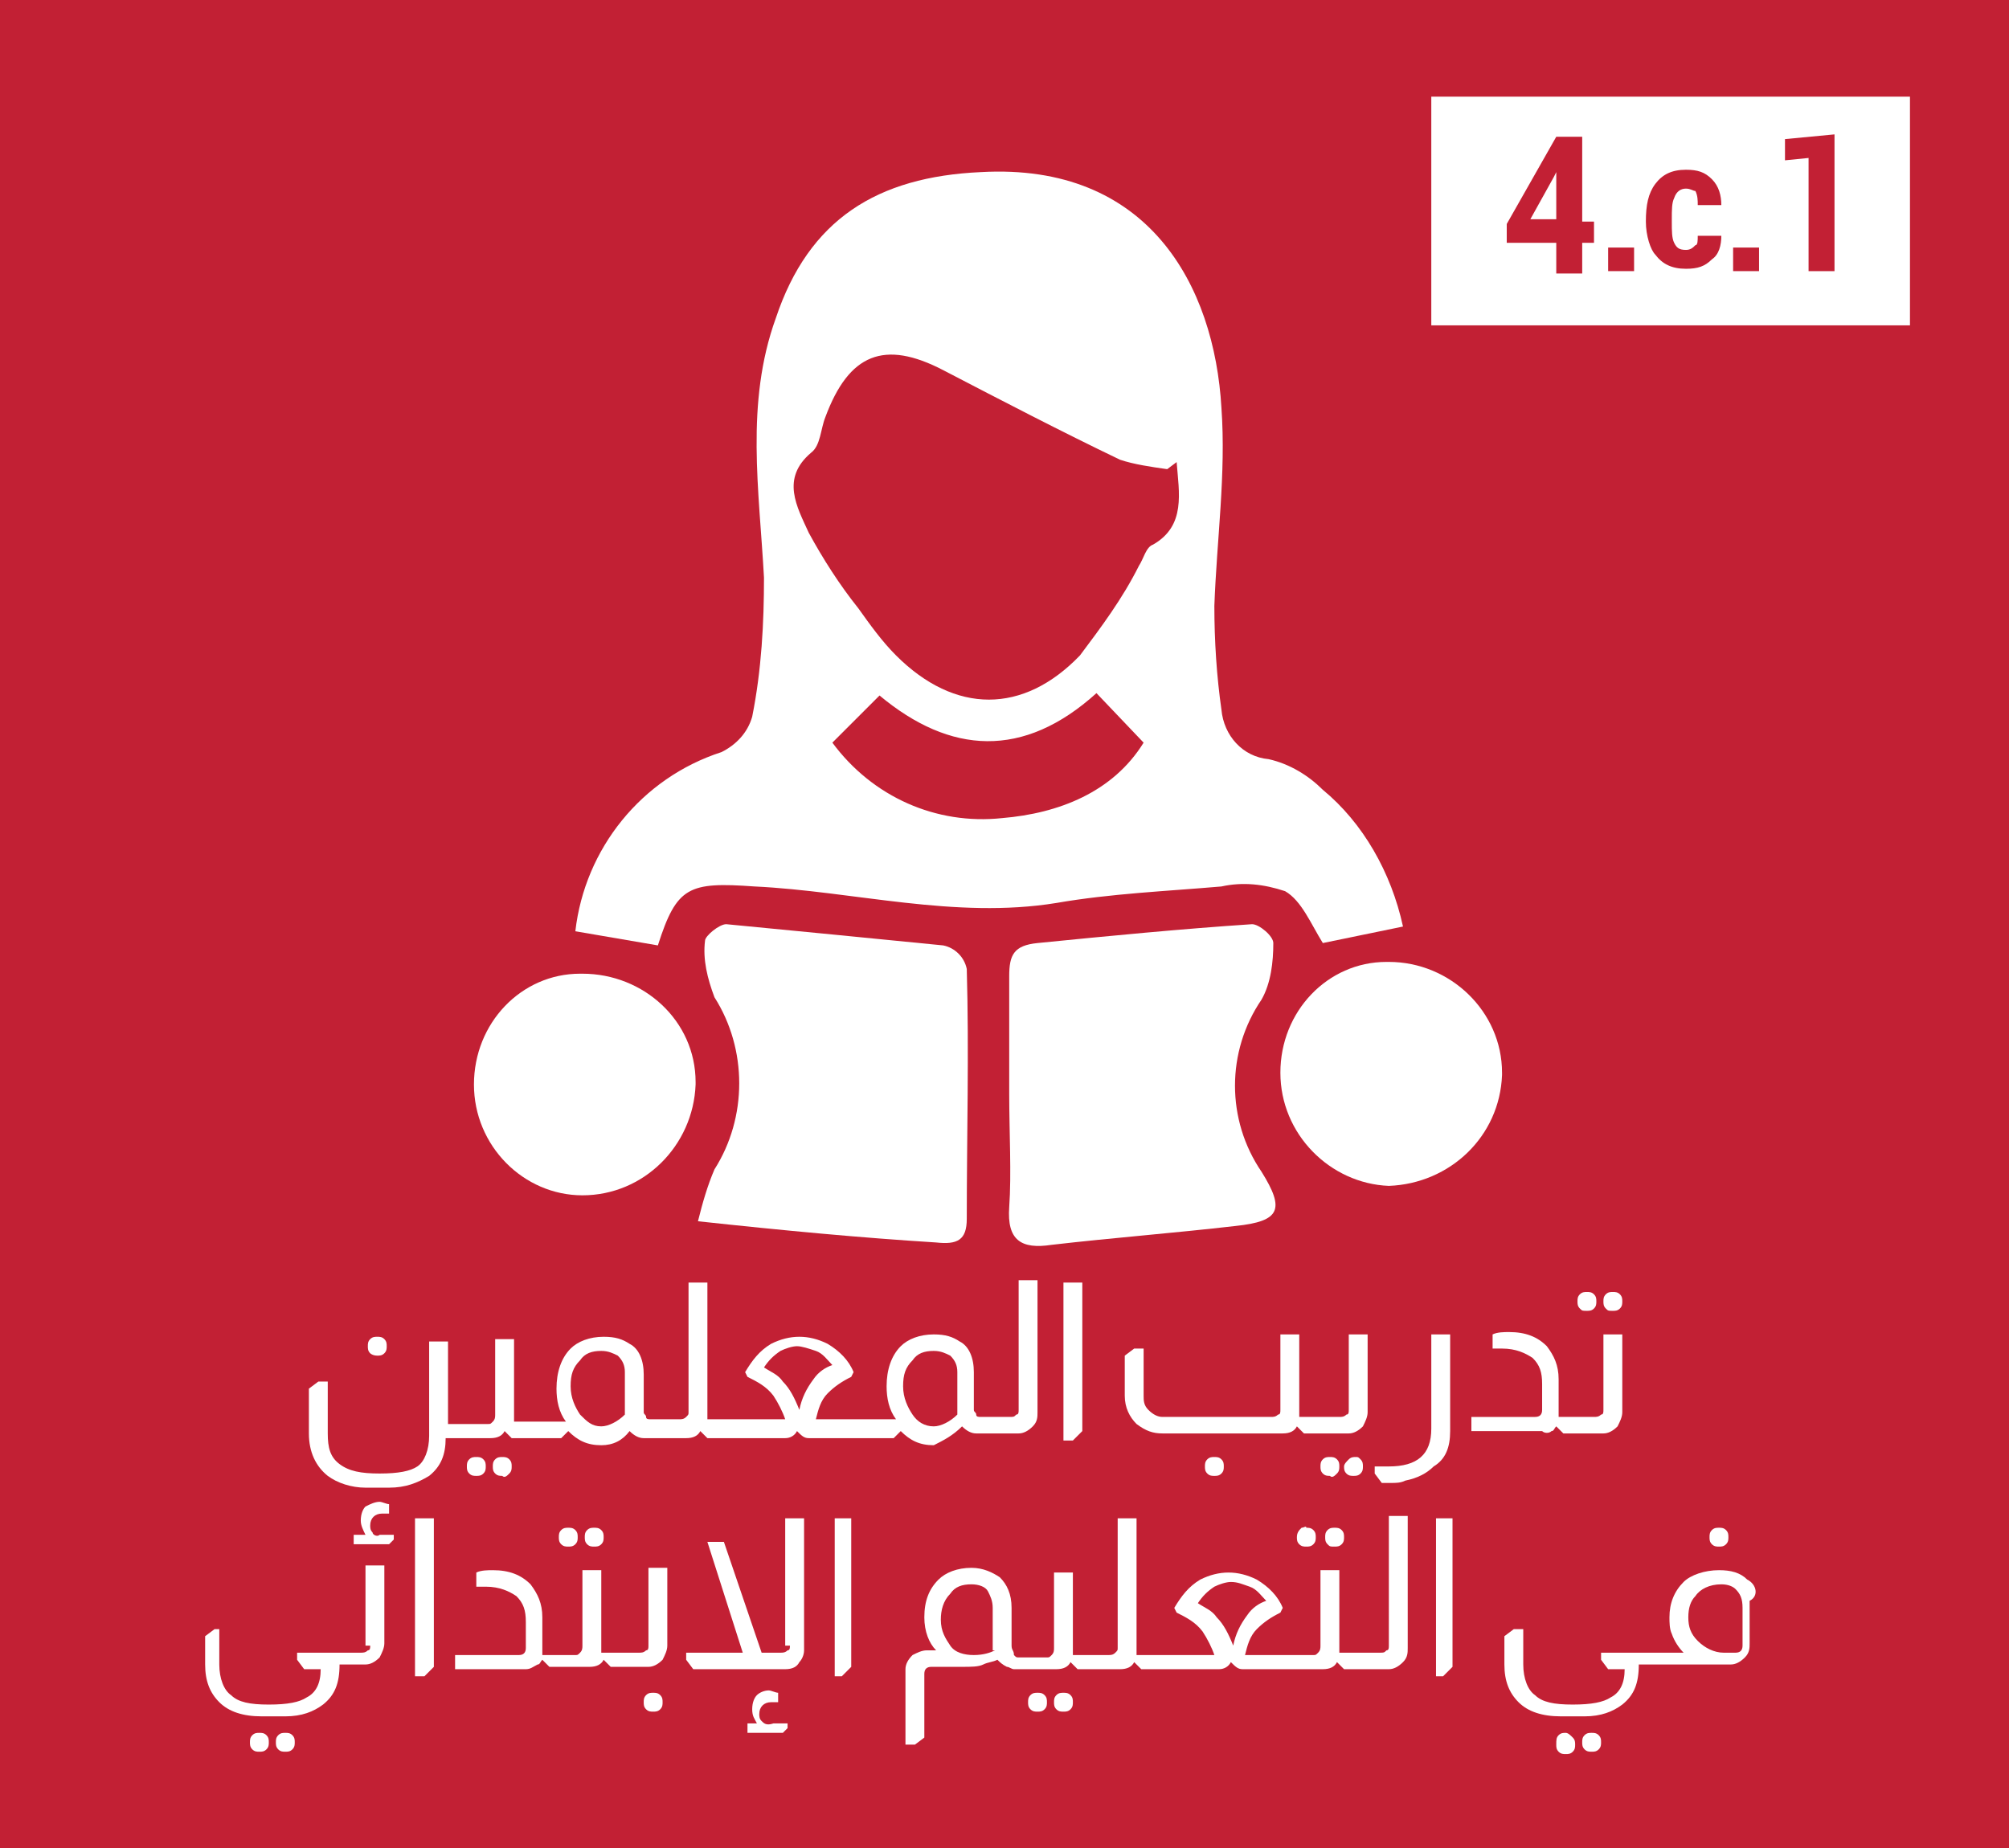<?xml version="1.0" encoding="utf-8"?>
<!-- Generator: Adobe Illustrator 26.3.1, SVG Export Plug-In . SVG Version: 6.00 Build 0)  -->
<svg version="1.1" id="Layer_1" xmlns="http://www.w3.org/2000/svg" xmlns:xlink="http://www.w3.org/1999/xlink" x="0px" y="0px"
	 viewBox="0 0 85.2 78.4" style="enable-background:new 0 0 85.2 78.4;" xml:space="preserve">
<style type="text/css">
	.st0{fill:#C22034;}
	.st1{fill:#FFFFFF;}
	.st2{fill:none;}
</style>
<rect x="-0.5" y="-1" class="st0" width="85.7" height="80.1"/>
<path class="st1" d="M59.5,39.3L56.1,40c-0.5-0.8-0.9-1.8-1.6-2.2c-0.9-0.3-1.8-0.4-2.7-0.2c-2.3,0.2-4.7,0.3-7,0.7
	c-4.3,0.7-8.6-0.5-12.8-0.7c-2.8-0.2-3.3,0-4.1,2.5l-3.5-0.6c0.4-3.5,2.8-6.5,6.2-7.6c0.6-0.3,1.1-0.8,1.3-1.5c0.4-2,0.5-4,0.5-5.9
	c-0.2-3.7-0.8-7.4,0.5-11c1.4-4.2,4.3-6,8.7-6.2c7.1-0.4,9.9,4.8,10.2,10c0.2,2.8-0.2,5.6-0.3,8.4c0,1.5,0.1,3,0.3,4.4
	c0.1,1.1,0.9,2,2,2.1c0.9,0.2,1.7,0.7,2.3,1.3C57.8,34.9,59,37,59.5,39.3z M49.9,19.6l-0.4,0.3c-0.7-0.1-1.4-0.2-2-0.4
	c-2.5-1.2-5-2.5-7.5-3.8s-4-0.7-5,2c-0.2,0.5-0.2,1.2-0.6,1.5c-1.3,1.1-0.6,2.3-0.1,3.4c0.6,1.1,1.3,2.2,2.1,3.2
	c0.5,0.7,1,1.4,1.6,2c2.5,2.5,5.4,2.5,7.8,0c0.9-1.2,1.8-2.4,2.5-3.8c0.2-0.3,0.3-0.8,0.6-0.9C50.3,22.3,50,20.9,49.9,19.6z
	 M35.3,31.5c1.7,2.3,4.4,3.5,7.2,3.2c2.4-0.2,4.7-1.1,6-3.2l-2-2.1c-3.1,2.8-6.2,2.6-9.2,0.1L35.3,31.5z"/>
<path class="st1" d="M29.6,51.8c0.2-0.8,0.4-1.5,0.7-2.2c1.4-2.2,1.4-5.1,0-7.3c-0.3-0.8-0.5-1.6-0.4-2.4c0-0.2,0.6-0.7,0.9-0.7
	c3.1,0.3,6.2,0.6,9.2,0.9c0.5,0.1,0.9,0.5,1,1c0.1,3.5,0,7.1,0,10.6c0,0.9-0.4,1.1-1.3,1C36.5,52.5,33.3,52.2,29.6,51.8z"/>
<path class="st1" d="M42.8,46.4c0-1.7,0-3.3,0-5c0-0.9,0.2-1.3,1.2-1.4c3-0.3,6.1-0.6,9.1-0.8c0.3,0,0.9,0.5,0.9,0.8
	c0,0.8-0.1,1.7-0.5,2.4c-1.5,2.2-1.5,5.1,0,7.3c1,1.6,0.8,2.1-1.1,2.3c-2.6,0.3-5.2,0.5-7.8,0.8c-1.3,0.2-1.9-0.2-1.8-1.6
	S42.8,48,42.8,46.4z"/>
<path class="st1" d="M20.1,46c0-2.6,2-4.7,4.5-4.7h0.1c2.6,0,4.8,2,4.8,4.6c0,0,0,0,0,0.1c-0.1,2.6-2.2,4.7-4.8,4.7
	C22.2,50.7,20.1,48.6,20.1,46z"/>
<path class="st1" d="M54.3,45.5c0-2.6,2-4.7,4.5-4.7h0.1c2.6,0,4.8,2.1,4.8,4.7v0.1c-0.1,2.6-2.2,4.6-4.8,4.7
	C56.4,50.2,54.3,48.1,54.3,45.5L54.3,45.5z"/>
<rect x="60.7" y="4.1" class="st1" width="20.3" height="9.7"/>
<g>
	<path class="st0" d="M63.9,9.5L66,5.8h1.1v3.6h0.5v0.9h-0.5v1.3H66v-1.3h-2.1V9.5z M64.9,9.3H66v-2l0,0l-0.1,0.2L64.9,9.3z"/>
	<path class="st0" d="M68.2,11.5v-1h1.1v1H68.2z"/>
	<path class="st0" d="M69.8,9.4L69.8,9.4c0-0.7,0.1-1.2,0.4-1.6s0.7-0.6,1.3-0.6c0.5,0,0.8,0.1,1.1,0.4C72.9,7.9,73,8.3,73,8.7l0,0
		l0,0h-1c0-0.2,0-0.4-0.1-0.6c-0.1,0-0.2-0.1-0.4-0.1S71.1,8.1,71,8.4c-0.1,0.2-0.1,0.5-0.1,0.9v0.1c0,0.4,0,0.7,0.1,0.9
		s0.2,0.3,0.5,0.3c0.2,0,0.3-0.1,0.4-0.2c0.1,0,0.1-0.2,0.1-0.4h1l0,0l0,0c0,0.4-0.1,0.8-0.4,1c-0.3,0.3-0.6,0.4-1.1,0.4
		c-0.6,0-1-0.2-1.3-0.6C70,10.6,69.8,10,69.8,9.4z"/>
	<path class="st0" d="M73.5,11.5v-1h1.1v1H73.5z"/>
	<path class="st0" d="M75.7,6.8V5.9l2.1-0.2v5.8h-1.1V6.7L75.7,6.8z"/>
</g>
<g>
	<path class="st2" d="M41.2,67.2c-0.4,0-0.7,0.1-0.9,0.4c-0.2,0.3-0.4,0.6-0.4,1.1c0,0.5,0.1,0.8,0.4,1.1s0.6,0.4,1,0.4
		c0.4,0,0.7-0.1,0.9-0.2v-1.8c0-0.3-0.1-0.5-0.2-0.7C41.8,67.3,41.5,67.2,41.2,67.2z"/>
	<path class="st2" d="M25.6,57.2c-0.4,0-0.7,0.1-0.9,0.4c-0.2,0.3-0.4,0.7-0.4,1.1c0,0.5,0.1,0.9,0.4,1.2c0.2,0.3,0.5,0.5,0.9,0.5
		c0.3,0,0.7-0.2,1-0.5v-1.8c0-0.3-0.1-0.6-0.3-0.7C26.1,57.3,25.9,57.2,25.6,57.2z"/>
	<path class="st2" d="M53,67.4c-0.2-0.1-0.5-0.2-0.8-0.2c-0.3,0-0.5,0.1-0.7,0.2c-0.3,0.1-0.5,0.4-0.7,0.7c0.3,0.1,0.6,0.3,0.8,0.6
		c0.3,0.3,0.5,0.7,0.6,1.2h0c0.2-0.5,0.4-0.9,0.6-1.2c0.2-0.2,0.5-0.4,0.8-0.6C53.5,67.8,53.3,67.6,53,67.4z"/>
	<path class="st2" d="M34.6,57.4c-0.2-0.1-0.5-0.2-0.8-0.2s-0.5,0.1-0.7,0.2c-0.3,0.1-0.5,0.4-0.7,0.7c0.3,0.1,0.6,0.3,0.8,0.6
		c0.3,0.3,0.5,0.7,0.6,1.2h0c0.1-0.5,0.4-0.9,0.6-1.2c0.2-0.2,0.5-0.4,0.8-0.6C35.1,57.8,34.9,57.6,34.6,57.4z"/>
	<path class="st2" d="M40.6,60v-1.8c0-0.3-0.1-0.6-0.3-0.7c-0.2-0.2-0.4-0.2-0.7-0.2c-0.4,0-0.7,0.1-0.9,0.4
		c-0.2,0.3-0.4,0.7-0.4,1.1c0,0.5,0.1,0.9,0.4,1.2c0.2,0.3,0.5,0.5,0.9,0.5C39.9,60.5,40.3,60.3,40.6,60z"/>
	<path class="st2" d="M72.9,67.2c-0.5,0-0.9,0.2-1.1,0.5c-0.2,0.2-0.3,0.6-0.3,0.9c0,0.4,0.1,0.8,0.4,1c0.3,0.3,0.6,0.5,1.1,0.5h0.5
		c0.2,0,0.3-0.1,0.3-0.3v-1.6c0-0.3-0.1-0.6-0.3-0.8C73.4,67.3,73.2,67.2,72.9,67.2z"/>
	<path class="st1" d="M16,57.5c0.1,0,0.2,0,0.3-0.1s0.1-0.2,0.1-0.3c0-0.1,0-0.2-0.1-0.3s-0.2-0.1-0.3-0.1s-0.2,0-0.3,0.1
		c-0.1,0.1-0.1,0.2-0.1,0.3c0,0.1,0,0.2,0.1,0.3C15.7,57.4,15.8,57.5,16,57.5z"/>
	<path class="st1" d="M21.6,62.5c0.1-0.1,0.1-0.2,0.1-0.3c0-0.1,0-0.2-0.1-0.3s-0.2-0.1-0.3-0.1c-0.1,0-0.2,0-0.3,0.1
		s-0.1,0.2-0.1,0.3c0,0.1,0,0.2,0.1,0.3s0.2,0.1,0.3,0.1C21.4,62.7,21.5,62.6,21.6,62.5z"/>
	<path class="st1" d="M20.5,62.5c0.1-0.1,0.1-0.2,0.1-0.3c0-0.1,0-0.2-0.1-0.3s-0.2-0.1-0.3-0.1s-0.2,0-0.3,0.1s-0.1,0.2-0.1,0.3
		c0,0.1,0,0.2,0.1,0.3s0.2,0.1,0.3,0.1S20.4,62.6,20.5,62.5z"/>
	<path class="st1" d="M40.8,60.5c0.2,0.2,0.4,0.3,0.6,0.3h0.2h0.1h1.5c0.2,0,0.4-0.1,0.6-0.3c0.2-0.2,0.2-0.4,0.2-0.6v-5.6h-0.8v5.5
		c0,0.1,0,0.2-0.1,0.2c-0.1,0.1-0.1,0.1-0.3,0.1h-1.2h0c-0.1,0-0.2,0-0.2-0.1c0-0.1-0.1-0.1-0.1-0.2v-1.6c0-0.6-0.2-1.1-0.6-1.3
		c-0.3-0.2-0.6-0.3-1.1-0.3c-0.6,0-1.1,0.2-1.4,0.5c-0.4,0.4-0.6,1-0.6,1.7c0,0.5,0.1,1,0.4,1.4h-1.7h-0.1h-1.6
		c0.1-0.4,0.2-0.8,0.5-1.1c0.3-0.3,0.6-0.5,1-0.7l0.1-0.2c-0.2-0.5-0.6-0.9-1.1-1.2c-0.4-0.2-0.8-0.3-1.2-0.3
		c-0.4,0-0.8,0.1-1.2,0.3c-0.5,0.3-0.8,0.7-1.1,1.2l0.1,0.2c0.4,0.2,0.8,0.4,1.1,0.8c0.2,0.3,0.4,0.7,0.5,1h-2.8h-0.1h-0.4
		c0-0.1,0-0.1,0-0.2v-5.6h-0.8v5.5c0,0.1,0,0.1-0.1,0.2c-0.1,0.1-0.2,0.1-0.3,0.1h-1.2h0c-0.1,0-0.2,0-0.2-0.1
		c0-0.1-0.1-0.1-0.1-0.2v-1.6c0-0.6-0.2-1.1-0.6-1.3c-0.3-0.2-0.6-0.3-1.1-0.3c-0.6,0-1.1,0.2-1.4,0.5c-0.4,0.4-0.6,1-0.6,1.7
		c0,0.5,0.1,1,0.4,1.4h-1.7h-0.1h-0.4c0-0.1,0-0.1,0-0.2v-3.3H21v3.2c0,0.1,0,0.2-0.1,0.3c-0.1,0.1-0.1,0.1-0.2,0.1h-1.3h0h-0.4
		v-3.5h-0.8v4c0,0.6-0.2,1.1-0.5,1.3c-0.3,0.2-0.8,0.3-1.6,0.3c-0.8,0-1.3-0.1-1.7-0.4s-0.5-0.7-0.5-1.3v-2.2h-0.4l-0.4,0.3v1.9
		c0,0.8,0.3,1.4,0.8,1.8c0.4,0.3,1,0.5,1.6,0.5h1c0.7,0,1.2-0.2,1.7-0.5c0.5-0.4,0.7-0.9,0.7-1.6h0.4h0h1.5c0.3,0,0.5-0.1,0.6-0.3h0
		l0.3,0.3h0.3h0.1h1.7l0.3-0.3h0c0.4,0.4,0.8,0.6,1.4,0.6c0.5,0,0.9-0.2,1.2-0.6c0.2,0.2,0.4,0.3,0.6,0.3h0.2h0.1h1.5
		c0.3,0,0.5-0.1,0.6-0.3h0l0.3,0.3h0.3h0.1h2.9c0.2,0,0.4-0.1,0.5-0.3h0c0.2,0.2,0.3,0.3,0.5,0.3h1.8h0.1h1.7l0.3-0.3h0
		c0.4,0.4,0.8,0.6,1.4,0.6C40,61.1,40.4,60.9,40.8,60.5z M26.5,60c-0.3,0.3-0.7,0.5-1,0.5c-0.4,0-0.6-0.2-0.9-0.5
		c-0.2-0.3-0.4-0.7-0.4-1.2c0-0.5,0.1-0.8,0.4-1.1c0.2-0.3,0.5-0.4,0.9-0.4c0.3,0,0.5,0.1,0.7,0.2c0.2,0.2,0.3,0.4,0.3,0.7V60z
		 M33.9,59.8L33.9,59.8c-0.2-0.5-0.4-0.9-0.7-1.2c-0.2-0.3-0.5-0.4-0.8-0.6c0.2-0.3,0.4-0.5,0.7-0.7c0.2-0.1,0.5-0.2,0.7-0.2
		s0.5,0.1,0.8,0.2c0.3,0.1,0.5,0.4,0.7,0.6c-0.3,0.1-0.6,0.3-0.8,0.6C34.2,58.9,34,59.3,33.9,59.8z M38.7,60
		c-0.2-0.3-0.4-0.7-0.4-1.2c0-0.5,0.1-0.8,0.4-1.1c0.2-0.3,0.5-0.4,0.9-0.4c0.3,0,0.5,0.1,0.7,0.2c0.2,0.2,0.3,0.4,0.3,0.7V60
		c-0.3,0.3-0.7,0.5-1,0.5C39.2,60.5,38.9,60.3,38.7,60z"/>
	<polygon class="st1" points="45.9,60.7 45.9,54.4 45.1,54.4 45.1,61.1 45.5,61.1 	"/>
	<path class="st1" d="M51.2,61.9c-0.1,0.1-0.1,0.2-0.1,0.3c0,0.1,0,0.2,0.1,0.3c0.1,0.1,0.2,0.1,0.3,0.1c0.1,0,0.2,0,0.3-0.1
		s0.1-0.2,0.1-0.3c0-0.1,0-0.2-0.1-0.3s-0.2-0.1-0.3-0.1C51.4,61.8,51.3,61.8,51.2,61.9z"/>
	<path class="st1" d="M49.3,60.8h5.1c0.3,0,0.5-0.1,0.6-0.3h0l0.3,0.3h0.3h0.1h1.5c0.2,0,0.4-0.1,0.6-0.3c0.1-0.2,0.2-0.4,0.2-0.6
		v-3.3h-0.8v3.2c0,0.1,0,0.2-0.1,0.2c-0.1,0.1-0.2,0.1-0.3,0.1h-1.2h-0.1h-0.4c0-0.1,0-0.1,0-0.2v-3.3h-0.8v3.2c0,0.1,0,0.2-0.1,0.2
		c-0.1,0.1-0.2,0.1-0.3,0.1h-4.6c-0.2,0-0.4-0.1-0.6-0.3c-0.2-0.2-0.2-0.4-0.2-0.6v-2h-0.4l-0.4,0.3v1.7c0,0.5,0.2,0.9,0.5,1.2
		C48.6,60.7,48.9,60.8,49.3,60.8z"/>
	<path class="st1" d="M57.5,61.8c-0.1,0-0.2,0-0.3,0.1S57,62.1,57,62.2c0,0.1,0,0.2,0.1,0.3s0.2,0.1,0.3,0.1c0.1,0,0.2,0,0.3-0.1
		s0.1-0.2,0.1-0.3c0-0.1,0-0.2-0.1-0.3S57.6,61.8,57.5,61.8z"/>
	<path class="st1" d="M56.7,62.5c0.1-0.1,0.1-0.2,0.1-0.3c0-0.1,0-0.2-0.1-0.3s-0.2-0.1-0.3-0.1c-0.1,0-0.2,0-0.3,0.1
		c-0.1,0.1-0.1,0.2-0.1,0.3c0,0.1,0,0.2,0.1,0.3c0.1,0.1,0.2,0.1,0.3,0.1C56.5,62.7,56.6,62.6,56.7,62.5z"/>
	<path class="st1" d="M61.5,60.7v-4.1h-0.8v4c0,1.1-0.6,1.6-1.8,1.6c-0.2,0-0.4,0-0.6,0v0.3l0.3,0.4c0.1,0,0.3,0,0.4,0
		c0.2,0,0.4,0,0.6-0.1c0.5-0.1,0.9-0.3,1.2-0.6C61.3,61.9,61.5,61.4,61.5,60.7z"/>
	<path class="st1" d="M65.8,60.7c0.1,0,0.1-0.1,0.2-0.2h0l0.3,0.3h0.1h0.1h1.5c0.2,0,0.4-0.1,0.6-0.3c0.1-0.2,0.2-0.4,0.2-0.6v-3.3
		H68v3.2c0,0.1,0,0.2-0.1,0.2c-0.1,0.1-0.2,0.1-0.3,0.1h-1.2h-0.1h-0.2c0-0.1,0-0.1,0-0.2v-1.4c0-0.6-0.2-1-0.5-1.4
		c-0.4-0.4-0.9-0.6-1.6-0.6c-0.2,0-0.5,0-0.7,0.1v0.6c0.1,0,0.3,0,0.4,0c0.6,0,1,0.2,1.3,0.4c0.3,0.3,0.4,0.6,0.4,1.1v1.1
		c0,0.2-0.1,0.3-0.3,0.3h-2.7v0.6h3C65.5,60.8,65.7,60.8,65.8,60.7z"/>
	<path class="st1" d="M68.4,55.6c0.1,0,0.2,0,0.3-0.1s0.1-0.2,0.1-0.3c0-0.1,0-0.2-0.1-0.3s-0.2-0.1-0.3-0.1c-0.1,0-0.2,0-0.3,0.1
		s-0.1,0.2-0.1,0.3c0,0.1,0,0.2,0.1,0.3S68.2,55.6,68.4,55.6z"/>
	<path class="st1" d="M67.3,55.6c0.1,0,0.2,0,0.3-0.1s0.1-0.2,0.1-0.3c0-0.1,0-0.2-0.1-0.3s-0.2-0.1-0.3-0.1c-0.1,0-0.2,0-0.3,0.1
		s-0.1,0.2-0.1,0.3c0,0.1,0,0.2,0.1,0.3S67.1,55.6,67.3,55.6z"/>
	<path class="st1" d="M12.1,73.5c-0.1,0-0.2,0-0.3,0.1s-0.1,0.2-0.1,0.3c0,0.1,0,0.2,0.1,0.3s0.2,0.1,0.3,0.1c0.1,0,0.2,0,0.3-0.1
		c0.1-0.1,0.1-0.2,0.1-0.3c0-0.1,0-0.2-0.1-0.3C12.3,73.5,12.2,73.5,12.1,73.5z"/>
	<path class="st1" d="M11,73.5c-0.1,0-0.2,0-0.3,0.1s-0.1,0.2-0.1,0.3c0,0.1,0,0.2,0.1,0.3s0.2,0.1,0.3,0.1s0.2,0,0.3-0.1
		s0.1-0.2,0.1-0.3c0-0.1,0-0.2-0.1-0.3S11.1,73.5,11,73.5z"/>
	<path class="st1" d="M15.8,65c-0.1-0.1-0.1-0.2-0.1-0.3c0-0.3,0.2-0.5,0.5-0.5c0.1,0,0.2,0,0.3,0v-0.4c-0.1,0-0.3-0.1-0.4-0.1
		c-0.2,0-0.4,0.1-0.6,0.2c-0.1,0.1-0.2,0.3-0.2,0.6c0,0.2,0.1,0.4,0.2,0.6H15v0.4h1.5l0.2-0.2v-0.2h-0.6C16,65.2,15.8,65.1,15.8,65z
		"/>
	<path class="st1" d="M15.7,69.8c0,0.1,0,0.2-0.1,0.2c-0.1,0.1-0.2,0.1-0.3,0.1h-0.6H14h-1.4v0.3l0.3,0.4h0.7c0,0.6-0.2,1-0.6,1.2
		c-0.3,0.2-0.8,0.3-1.6,0.3c-0.8,0-1.3-0.1-1.6-0.4c-0.3-0.2-0.5-0.7-0.5-1.3v-1.5H9.1l-0.4,0.3v1.2c0,0.7,0.2,1.2,0.6,1.6
		c0.4,0.4,1,0.6,1.8,0.6h1c0.7,0,1.2-0.2,1.6-0.5c0.5-0.4,0.7-0.9,0.7-1.7h0.2h0.9c0.2,0,0.4-0.1,0.6-0.3c0.1-0.2,0.2-0.4,0.2-0.6
		v-3.3h-0.8V69.8z"/>
	<polygon class="st1" points="17.6,71.1 18,71.1 18.4,70.7 18.4,64.4 17.6,64.4 	"/>
	<path class="st1" d="M24.4,65.5c0.1-0.1,0.1-0.2,0.1-0.3c0-0.1,0-0.2-0.1-0.3s-0.2-0.1-0.3-0.1c-0.1,0-0.2,0-0.3,0.1
		s-0.1,0.2-0.1,0.3c0,0.1,0,0.2,0.1,0.3s0.2,0.1,0.3,0.1C24.2,65.6,24.3,65.6,24.4,65.5z"/>
	<path class="st1" d="M25.2,65.6c0.1,0,0.2,0,0.3-0.1s0.1-0.2,0.1-0.3c0-0.1,0-0.2-0.1-0.3s-0.2-0.1-0.3-0.1c-0.1,0-0.2,0-0.3,0.1
		s-0.1,0.2-0.1,0.3c0,0.1,0,0.2,0.1,0.3S25.1,65.6,25.2,65.6z"/>
	<path class="st1" d="M27.7,71.8c-0.1,0-0.2,0-0.3,0.1s-0.1,0.2-0.1,0.3c0,0.1,0,0.2,0.1,0.3s0.2,0.1,0.3,0.1s0.2,0,0.3-0.1
		s0.1-0.2,0.1-0.3c0-0.1,0-0.2-0.1-0.3S27.8,71.8,27.7,71.8z"/>
	<path class="st1" d="M27.5,69.8c0,0.1,0,0.2-0.1,0.2c-0.1,0.1-0.2,0.1-0.3,0.1H26h-0.1h-0.4c0-0.1,0-0.1,0-0.2v-3.3h-0.8v3.2
		c0,0.1,0,0.2-0.1,0.3c-0.1,0.1-0.1,0.1-0.2,0.1h-1.2h-0.1H23c0-0.1,0-0.1,0-0.2v-1.4c0-0.6-0.2-1-0.5-1.4c-0.4-0.4-0.9-0.6-1.6-0.6
		c-0.2,0-0.5,0-0.7,0.1v0.6c0.1,0,0.3,0,0.4,0c0.6,0,1,0.2,1.3,0.4c0.3,0.3,0.4,0.6,0.4,1.1v1.1c0,0.2-0.1,0.3-0.3,0.3h-2.7v0.6h3
		c0.2,0,0.3-0.1,0.5-0.2c0.1,0,0.1-0.1,0.2-0.2h0l0.3,0.3h0.1h0.1h1.5c0.3,0,0.5-0.1,0.6-0.3h0l0.3,0.3h0.3H26h1.5
		c0.2,0,0.4-0.1,0.6-0.3c0.1-0.2,0.2-0.4,0.2-0.6v-3.3h-0.8V69.8z"/>
	<path class="st1" d="M32.3,73c-0.1-0.1-0.1-0.2-0.1-0.3c0-0.3,0.2-0.5,0.5-0.5c0.1,0,0.2,0,0.3,0v-0.4c-0.1,0-0.3-0.1-0.4-0.1
		c-0.2,0-0.4,0.1-0.5,0.2c-0.1,0.1-0.2,0.3-0.2,0.6s0.1,0.4,0.2,0.6h-0.4v0.4h1.5l0.2-0.2v-0.2h-0.6C32.5,73.2,32.4,73.1,32.3,73z"
		/>
	<path class="st1" d="M33.5,69.8c0,0.1,0,0.2-0.1,0.2c-0.1,0.1-0.2,0.1-0.3,0.1h-0.8l-1.6-4.7H30l1.5,4.7h-2.4v0.3l0.3,0.4h3.9
		c0.3,0,0.5-0.1,0.6-0.3c0.1-0.1,0.2-0.3,0.2-0.5v-5.6h-0.8V69.8z"/>
	<polygon class="st1" points="35.4,71.1 35.7,71.1 36.1,70.7 36.1,64.4 35.4,64.4 	"/>
	<path class="st1" d="M44,71.8c-0.1,0-0.2,0-0.3,0.1s-0.1,0.2-0.1,0.3c0,0.1,0,0.2,0.1,0.3s0.2,0.1,0.3,0.1s0.2,0,0.3-0.1
		s0.1-0.2,0.1-0.3c0-0.1,0-0.2-0.1-0.3S44.1,71.8,44,71.8z"/>
	<path class="st1" d="M45.1,71.8c-0.1,0-0.2,0-0.3,0.1s-0.1,0.2-0.1,0.3c0,0.1,0,0.2,0.1,0.3s0.2,0.1,0.3,0.1c0.1,0,0.2,0,0.3-0.1
		s0.1-0.2,0.1-0.3c0-0.1,0-0.2-0.1-0.3S45.2,71.8,45.1,71.8z"/>
	<path class="st1" d="M56.6,65.6c0.1,0,0.2,0,0.3-0.1s0.1-0.2,0.1-0.3c0-0.1,0-0.2-0.1-0.3s-0.2-0.1-0.3-0.1c-0.1,0-0.2,0-0.3,0.1
		s-0.1,0.2-0.1,0.3c0,0.1,0,0.2,0.1,0.3S56.4,65.6,56.6,65.6z"/>
	<path class="st1" d="M55.2,64.8C55.1,64.9,55,65,55,65.2c0,0.1,0,0.2,0.1,0.3s0.2,0.1,0.3,0.1c0.1,0,0.2,0,0.3-0.1s0.1-0.2,0.1-0.3
		c0-0.1,0-0.2-0.1-0.3s-0.2-0.1-0.3-0.1C55.4,64.7,55.3,64.8,55.2,64.8z"/>
	<path class="st1" d="M58.9,69.8c0,0.1,0,0.2-0.1,0.2c-0.1,0.1-0.1,0.1-0.3,0.1h-1.2h-0.1h-0.4c0-0.1,0-0.1,0-0.2v-3.3h-0.8v3.2
		c0,0.1,0,0.2-0.1,0.3c-0.1,0.1-0.1,0.1-0.2,0.1h-1.2h-0.1h-1.6c0.1-0.4,0.2-0.8,0.5-1.1c0.3-0.3,0.6-0.5,1-0.7l0.1-0.2
		c-0.2-0.5-0.6-0.9-1.1-1.2c-0.4-0.2-0.8-0.3-1.2-0.3s-0.8,0.1-1.2,0.3c-0.5,0.3-0.8,0.7-1.1,1.2l0.1,0.2c0.4,0.2,0.8,0.4,1.1,0.8
		c0.2,0.3,0.4,0.7,0.5,1h-2.8h-0.1h-0.4c0-0.1,0-0.1,0-0.2v-5.6h-0.8v5.5c0,0.1,0,0.1-0.1,0.2c-0.1,0.1-0.2,0.1-0.3,0.1H46h-0.1
		h-0.4c0-0.1,0-0.1,0-0.2v-3.3h-0.8v3.2c0,0.1,0,0.2-0.1,0.3c-0.1,0.1-0.1,0.1-0.2,0.1h-1.2h0c-0.1,0-0.1,0-0.2-0.1
		C43,70,42.9,70,42.9,69.8v-1.6c0-0.6-0.2-1-0.5-1.3c-0.3-0.2-0.7-0.4-1.2-0.4c-0.6,0-1.1,0.2-1.4,0.5c-0.4,0.4-0.6,0.9-0.6,1.6
		c0,0.6,0.2,1.1,0.5,1.4h-0.4c-0.2,0-0.4,0.1-0.6,0.2c-0.2,0.2-0.3,0.4-0.3,0.6v3.2h0.4l0.4-0.3v-2.7c0-0.2,0.1-0.3,0.3-0.3h1.3
		c0.4,0,0.7,0,0.9-0.1c0.2-0.1,0.4-0.1,0.6-0.2c0.1,0.1,0.2,0.2,0.4,0.3c0.1,0,0.2,0.1,0.3,0.1h0.2h0.1h1.5c0.3,0,0.5-0.1,0.6-0.3h0
		l0.3,0.3h0.3H46h1.5c0.3,0,0.5-0.1,0.6-0.3h0l0.3,0.3h0.3h0.1h2.9c0.2,0,0.4-0.1,0.5-0.3h0c0.2,0.2,0.3,0.3,0.5,0.3h1.8h0.1h1.5
		c0.3,0,0.5-0.1,0.6-0.3h0l0.3,0.3h0.3h0.1h1.5c0.2,0,0.4-0.1,0.6-0.3c0.2-0.2,0.2-0.4,0.2-0.6v-5.6h-0.8V69.8z M42.2,70
		c-0.2,0.1-0.5,0.2-0.9,0.2c-0.4,0-0.8-0.1-1-0.4s-0.4-0.6-0.4-1.1c0-0.4,0.1-0.8,0.4-1.1c0.2-0.3,0.5-0.4,0.9-0.4
		c0.3,0,0.6,0.1,0.7,0.3c0.1,0.2,0.2,0.4,0.2,0.7V70z M52.3,69.8L52.3,69.8c-0.2-0.5-0.4-0.9-0.7-1.2c-0.2-0.3-0.5-0.4-0.8-0.6
		c0.2-0.3,0.4-0.5,0.7-0.7c0.2-0.1,0.5-0.2,0.7-0.2c0.3,0,0.5,0.1,0.8,0.2c0.3,0.1,0.5,0.4,0.7,0.6c-0.3,0.1-0.6,0.3-0.8,0.6
		C52.6,68.9,52.4,69.3,52.3,69.8z"/>
	<polygon class="st1" points="60.9,71.1 61.2,71.1 61.6,70.7 61.6,64.4 60.9,64.4 	"/>
	<path class="st1" d="M66.4,73.5c-0.1,0-0.2,0-0.3,0.1S66,73.8,66,74c0,0.1,0,0.2,0.1,0.3s0.2,0.1,0.3,0.1s0.2,0,0.3-0.1
		s0.1-0.2,0.1-0.3c0-0.1,0-0.2-0.1-0.3S66.5,73.5,66.4,73.5z"/>
	<path class="st1" d="M67.5,73.5c-0.1,0-0.2,0-0.3,0.1s-0.1,0.2-0.1,0.3c0,0.1,0,0.2,0.1,0.3s0.2,0.1,0.3,0.1c0.1,0,0.2,0,0.3-0.1
		c0.1-0.1,0.1-0.2,0.1-0.3c0-0.1,0-0.2-0.1-0.3C67.7,73.5,67.6,73.5,67.5,73.5z"/>
	<path class="st1" d="M72.9,65.6c0.1,0,0.2,0,0.3-0.1s0.1-0.2,0.1-0.3c0-0.1,0-0.2-0.1-0.3s-0.2-0.1-0.3-0.1c-0.1,0-0.2,0-0.3,0.1
		s-0.1,0.2-0.1,0.3c0,0.1,0,0.2,0.1,0.3S72.8,65.6,72.9,65.6z"/>
	<path class="st1" d="M74.1,67c-0.3-0.3-0.7-0.4-1.2-0.4c-0.6,0-1.2,0.2-1.5,0.5c-0.4,0.4-0.6,0.9-0.6,1.5c0,0.2,0,0.5,0.1,0.7
		c0.1,0.3,0.3,0.6,0.5,0.8h-1.4h-0.7h-1.4v0.3l0.3,0.4h0.7c0,0.6-0.2,1-0.6,1.2c-0.3,0.2-0.8,0.3-1.6,0.3c-0.8,0-1.3-0.1-1.6-0.4
		c-0.3-0.2-0.5-0.7-0.5-1.3v-1.5h-0.4l-0.4,0.3v1.2c0,0.7,0.2,1.2,0.6,1.6c0.4,0.4,1,0.6,1.8,0.6h1c0.7,0,1.2-0.2,1.6-0.5
		c0.5-0.4,0.7-0.9,0.7-1.7h0.2h3.7c0.2,0,0.4-0.1,0.6-0.3c0.2-0.2,0.2-0.4,0.2-0.6v-1.8C74.6,67.7,74.5,67.2,74.1,67z M73.9,69.8
		c0,0.2-0.1,0.3-0.3,0.3h-0.5c-0.4,0-0.8-0.2-1.1-0.5c-0.3-0.3-0.4-0.6-0.4-1c0-0.4,0.1-0.7,0.3-0.9c0.2-0.3,0.6-0.5,1.1-0.5
		c0.3,0,0.5,0.1,0.6,0.2c0.2,0.2,0.3,0.4,0.3,0.8V69.8z"/>
</g>
</svg>
